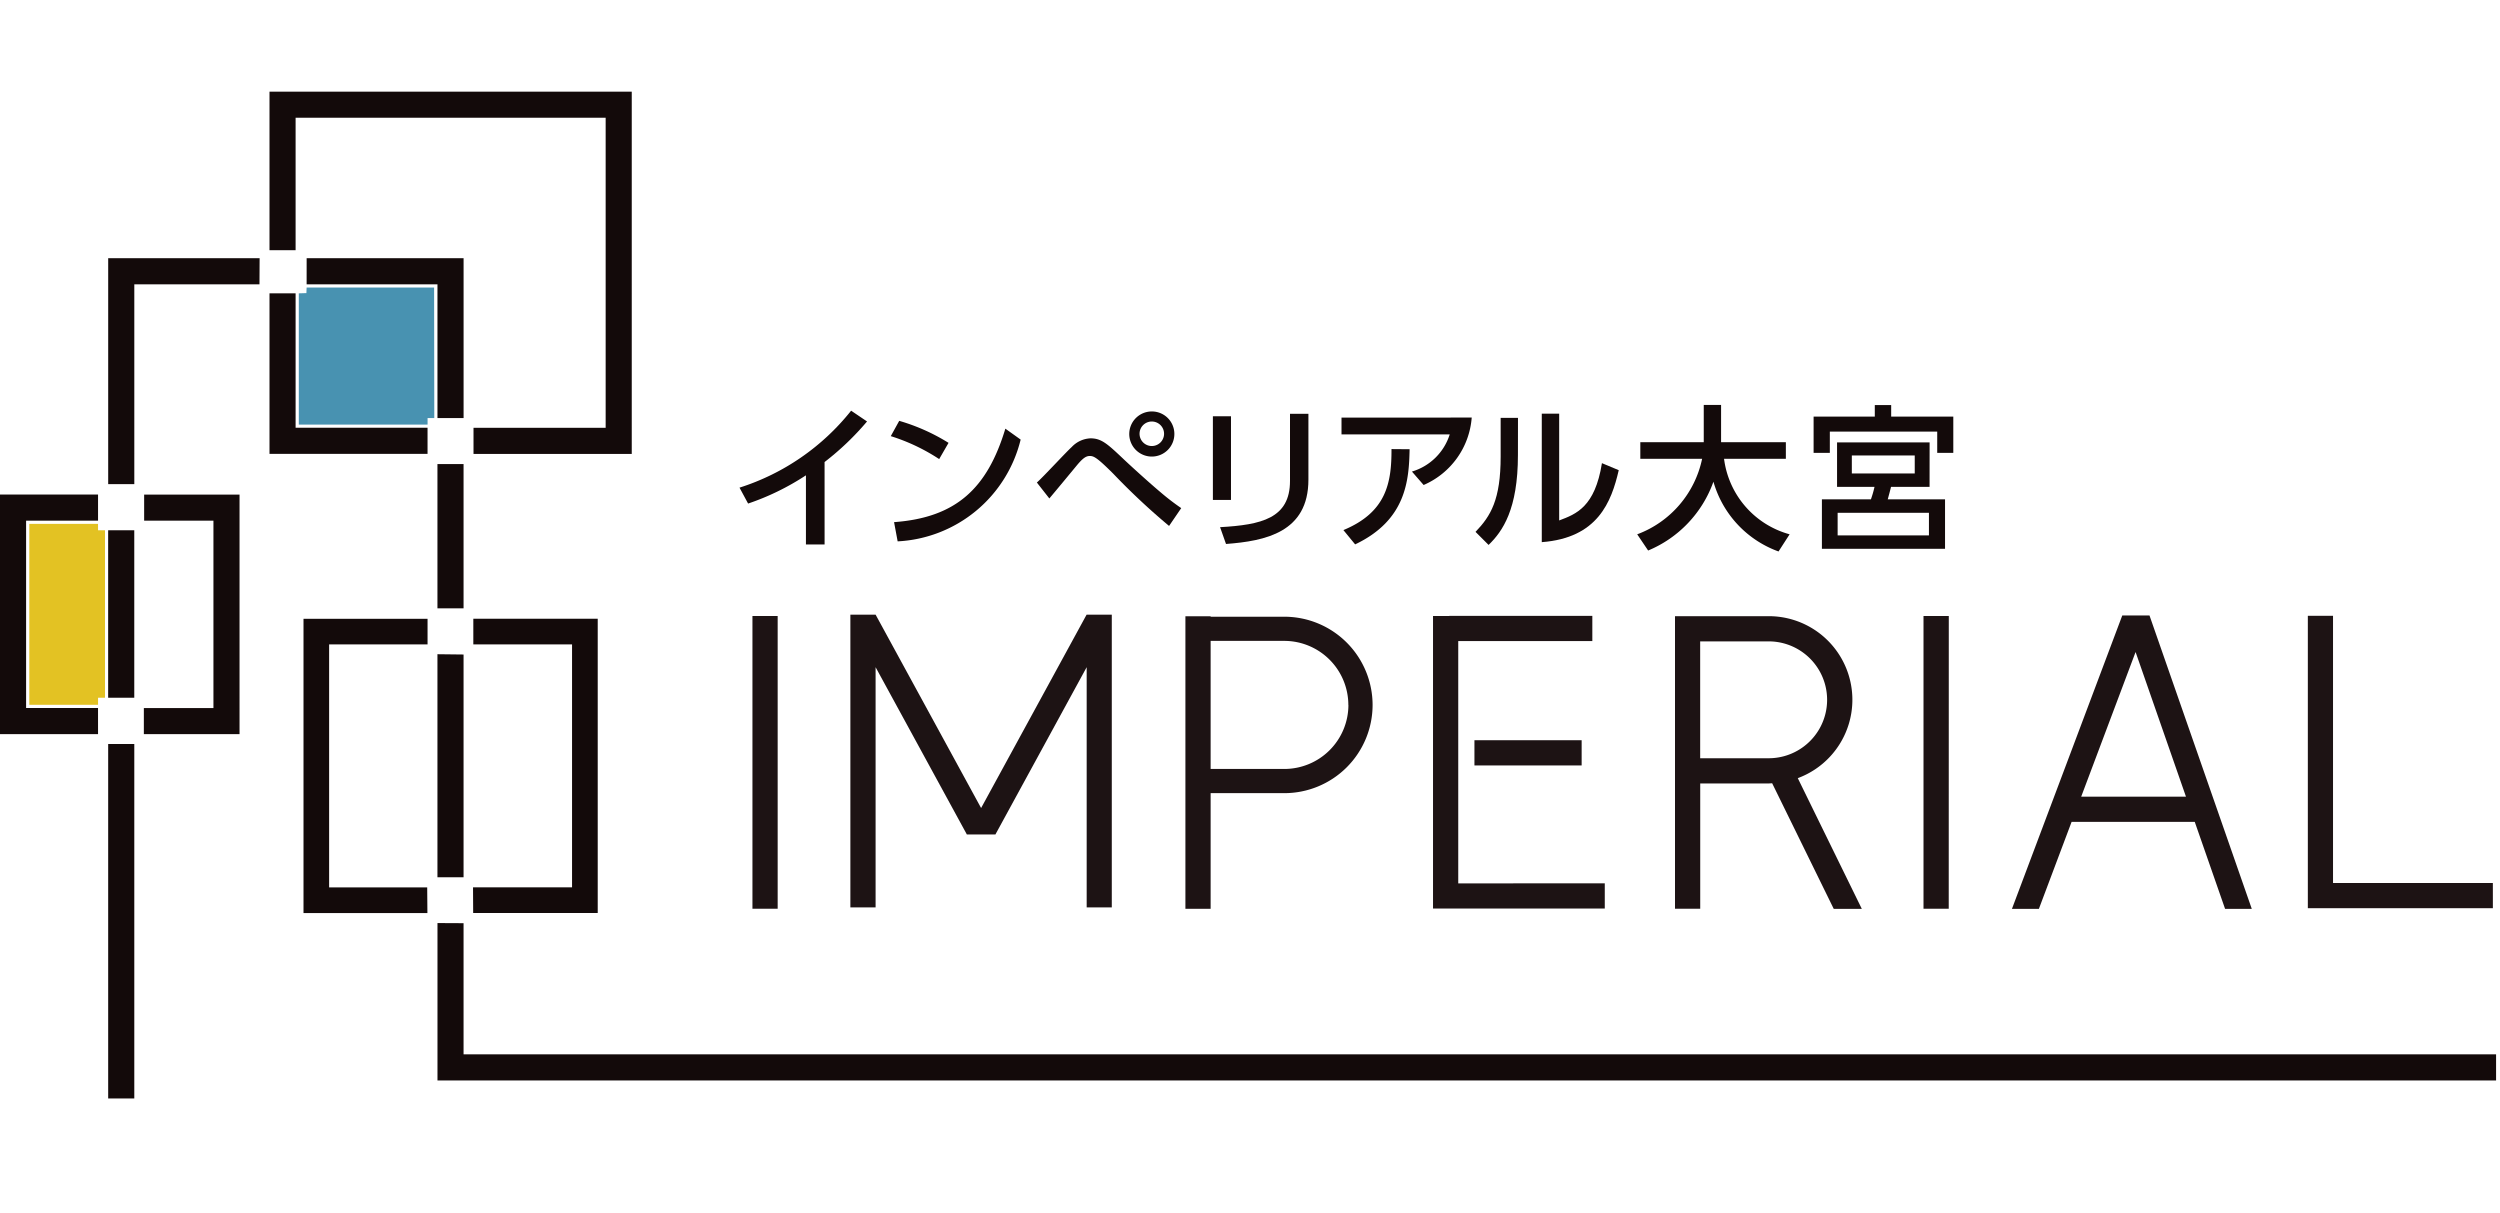 <svg xmlns="http://www.w3.org/2000/svg" xmlns:xlink="http://www.w3.org/1999/xlink" width="134" height="65" viewBox="0 0 134 65">
  <defs>
    <clipPath id="clip-path">
      <rect id="長方形_1557129" data-name="長方形 1557129" width="134" height="65" transform="translate(11944 -10652)" fill="#fff" stroke="#707070" stroke-width="1"/>
    </clipPath>
  </defs>
  <g id="マスクグループ_61" data-name="マスクグループ 61" transform="translate(-11944 10652)" clip-path="url(#clip-path)">
    <g id="グループ_199709" data-name="グループ 199709" transform="translate(11151.389 -11613.301)">
      <path id="パス_247" data-name="パス 247" d="M961.516,1044.286h-1v-3.706a13.538,13.538,0,0,1-3.1,1.514l-.46-.853a12.483,12.483,0,0,0,5.982-4.125l.853.577a14.766,14.766,0,0,1-2.276,2.175Z" transform="translate(-124.707 -53.802)" fill="#130a0a"/>
      <path id="パス_248" data-name="パス 248" d="M993.167,1041.422a10.314,10.314,0,0,0-2.594-1.23l.452-.82a10.565,10.565,0,0,1,2.644,1.18Zm-2.418,3.38c3.321-.243,5-1.807,5.965-5.011l.82.586a7.163,7.163,0,0,1-6.593,5.455Z" transform="translate(-150.216 -55.514)" fill="#130a0a"/>
      <path id="パス_249" data-name="パス 249" d="M1030.124,1043.4a36.169,36.169,0,0,1-2.987-2.795c-.887-.887-1.054-.954-1.263-.954s-.385.126-.728.544c-.4.485-1.037,1.255-1.439,1.732l-.669-.853c.318-.276,1.581-1.648,1.865-1.9a1.462,1.462,0,0,1,1.012-.469c.577,0,.9.293,1.707,1.054.418.4,1.523,1.4,2.033,1.824a12.61,12.61,0,0,0,1.121.862Zm.284-4.936a1.209,1.209,0,1,1-1.2-1.2,1.205,1.205,0,0,1,1.2,1.2m-1.866,0a.657.657,0,1,0,.661-.661.657.657,0,0,0-.661.661" transform="translate(-174.851 -53.909)" fill="#130a0a"/>
      <path id="パス_250" data-name="パス 250" d="M1063.128,1042.428h-.97v-4.485h.97Zm4.15-1.088c0,2.828-2.318,3.288-4.417,3.447l-.318-.9c2.209-.126,3.748-.469,3.748-2.476v-3.6h.987Z" transform="translate(-204.536 -54.329)" fill="#130a0a"/>
      <path id="パス_251" data-name="パス 251" d="M1097.724,1038.643a4.29,4.29,0,0,1-2.577,3.615l-.627-.72a3.027,3.027,0,0,0,2.025-1.991h-5.8v-.9Zm-6.877,6.032c2.292-.954,2.585-2.51,2.577-4.342l.971.008c-.034,1.673-.184,3.8-2.92,5.1Z" transform="translate(-226.229 -54.961)" fill="#130a0a"/>
      <path id="パス_252" data-name="パス 252" d="M1122.789,1039.993c0,2.911-.82,4.091-1.573,4.819l-.7-.7c.82-.853,1.347-1.732,1.347-4.033V1038h.929ZM1125,1043.5c.912-.343,1.916-.719,2.292-3.071l.9.377c-.393,1.7-1.121,3.631-4.125,3.857v-6.886H1125Z" transform="translate(-248.817 -54.303)" fill="#130a0a"/>
      <path id="パス_253" data-name="パス 253" d="M1156.455,1042.769a5.524,5.524,0,0,0,3.48-4.049h-3.313v-.887h3.4v-2h.929v2h3.472v.887h-3.313a4.828,4.828,0,0,0,3.514,4.049l-.594.92a5.613,5.613,0,0,1-3.489-3.74,6.27,6.27,0,0,1-3.5,3.689Z" transform="translate(-276.09 -52.829)" fill="#130a0a"/>
      <path id="パス_254" data-name="パス 254" d="M1202.285,1038.428v-1.138h-5.756v1.138h-.87v-1.941h3.28v-.619h.878v.619h3.33v1.941Zm-.41,1.824h-2.066c-.067.268-.092.36-.176.669h3.071v2.652h-6.6v-2.652h2.627a5.677,5.677,0,0,0,.193-.669h-2.008v-2.384h4.961Zm-.034,1.389h-4.894v1.213h4.894Zm-.761-3.071h-3.372v.962h3.372Z" transform="translate(-305.839 -52.855)" fill="#130a0a"/>
      <path id="パス_255" data-name="パス 255" d="M961.183,1098.347h-1.352v-15.69h1.352Zm62.772-15.69H1022.6v15.69h1.352Zm-30.884,4.767a4.733,4.733,0,0,1-4.728,4.728H984.39v6.2h-1.352V1082.67h1.352v.025h3.953a4.734,4.734,0,0,1,4.728,4.728m-1.3,0a3.436,3.436,0,0,0-3.432-3.432H984.39v6.864h3.953a3.436,3.436,0,0,0,3.432-3.432m22.529,4.211h-3.672v6.713h-1.352v-15.681h5.024a4.48,4.48,0,0,1,1.557,8.682l3.432,7.006h-1.505l-3.3-6.731c-.063,0-.124.009-.187.009m-3.672-1.351h3.672a3.132,3.132,0,0,0,0-6.264h-3.672Zm42.488,6.687h-8.567v-14.322H1043.2v15.673h9.918Zm-18.405-14.341,5.483,15.727h-1.431l-1.626-4.664h-6.6l-1.754,4.664h-1.444l5.914-15.727Zm1.955,9.712-2.7-7.752-2.915,7.752Z" transform="translate(-126.889 -88.338)" fill="#1d1314"/>
      <path id="パス_256" data-name="パス 256" d="M859.017,1017.093v-7.036l.407-.013.012-.3h6.833l.01,7h-.36v.349Z" transform="translate(-50.39 -33.033)" fill="#4892b1"/>
      <path id="パス_257" data-name="パス 257" d="M799.124,1071.968v-9.7h3.684v.344h.373v8.977h-.372v.378Z" transform="translate(-4.942 -72.888)" fill="#e3c223"/>
      <path id="パス_258" data-name="パス 258" d="M868.63,1048.979h-1.4v7.734h1.4Zm.515,24.064h6.676V1057.27h-6.668v1.375h5.292v13.022h-5.308Zm-1.913.538v8.436H977.573v-1.4H868.63v-7.029Zm-.551-1.913h-5.257v-13.022H866.7v-1.375h-6.649v15.773h6.641Zm1.949-.542v-11.939l-1.4-.016v11.955Z" transform="translate(-51.172 -62.804)" fill="#130a0a"/>
      <path id="パス_259" data-name="パス 259" d="M809.046,976.54h7.013v7.171h1.4v-8.57h-8.412Zm-1.99.483v8.606h8.471v-1.4h-7.072v-7.207Zm-.53-1.882H798.41v12.111h1.4V976.54h6.709Zm1.929-.428v-7.1h16.619v16.619h-7.083v1.4h8.482V966.213H807.056v8.5Zm-8.647,15.011h-1.4V998.7h1.4Zm.513,10.925h5.129V987.81h-5.113v1.4h3.714v10.042h-3.73Zm-1.912,19.529h1.4v-19h-1.4Zm-.544-20.928H794.01V989.209h3.856v-1.4h-5.255v12.84h5.255Z" transform="translate(0 0)" fill="#130a0a"/>
      <path id="パス_260" data-name="パス 260" d="M1112.433,1097.052v-12.988h7.187v-1.352h-7.666v.008h-.873V1098.4h9.206v-1.352Z" transform="translate(-241.66 -88.401)" fill="#1d1314"/>
      <rect id="長方形_4" data-name="長方形 4" width="5.746" height="1.352" transform="translate(871.641 1000.977)" fill="#1d1314"/>
      <path id="パス_261" data-name="パス 261" d="M995.6,1082.436h-.912l0,0h-.438l-5.655,10.366-5.655-10.366H982.5l0,0h-.912v15.69h1.352v-12.874l4.887,8.958-.005.01h1.55l-.005-.01,4.887-8.958v12.874H995.6v-15.69Z" transform="translate(-143.397 -88.19)" fill="#1d1314"/>
    </g>
  </g>
</svg>

